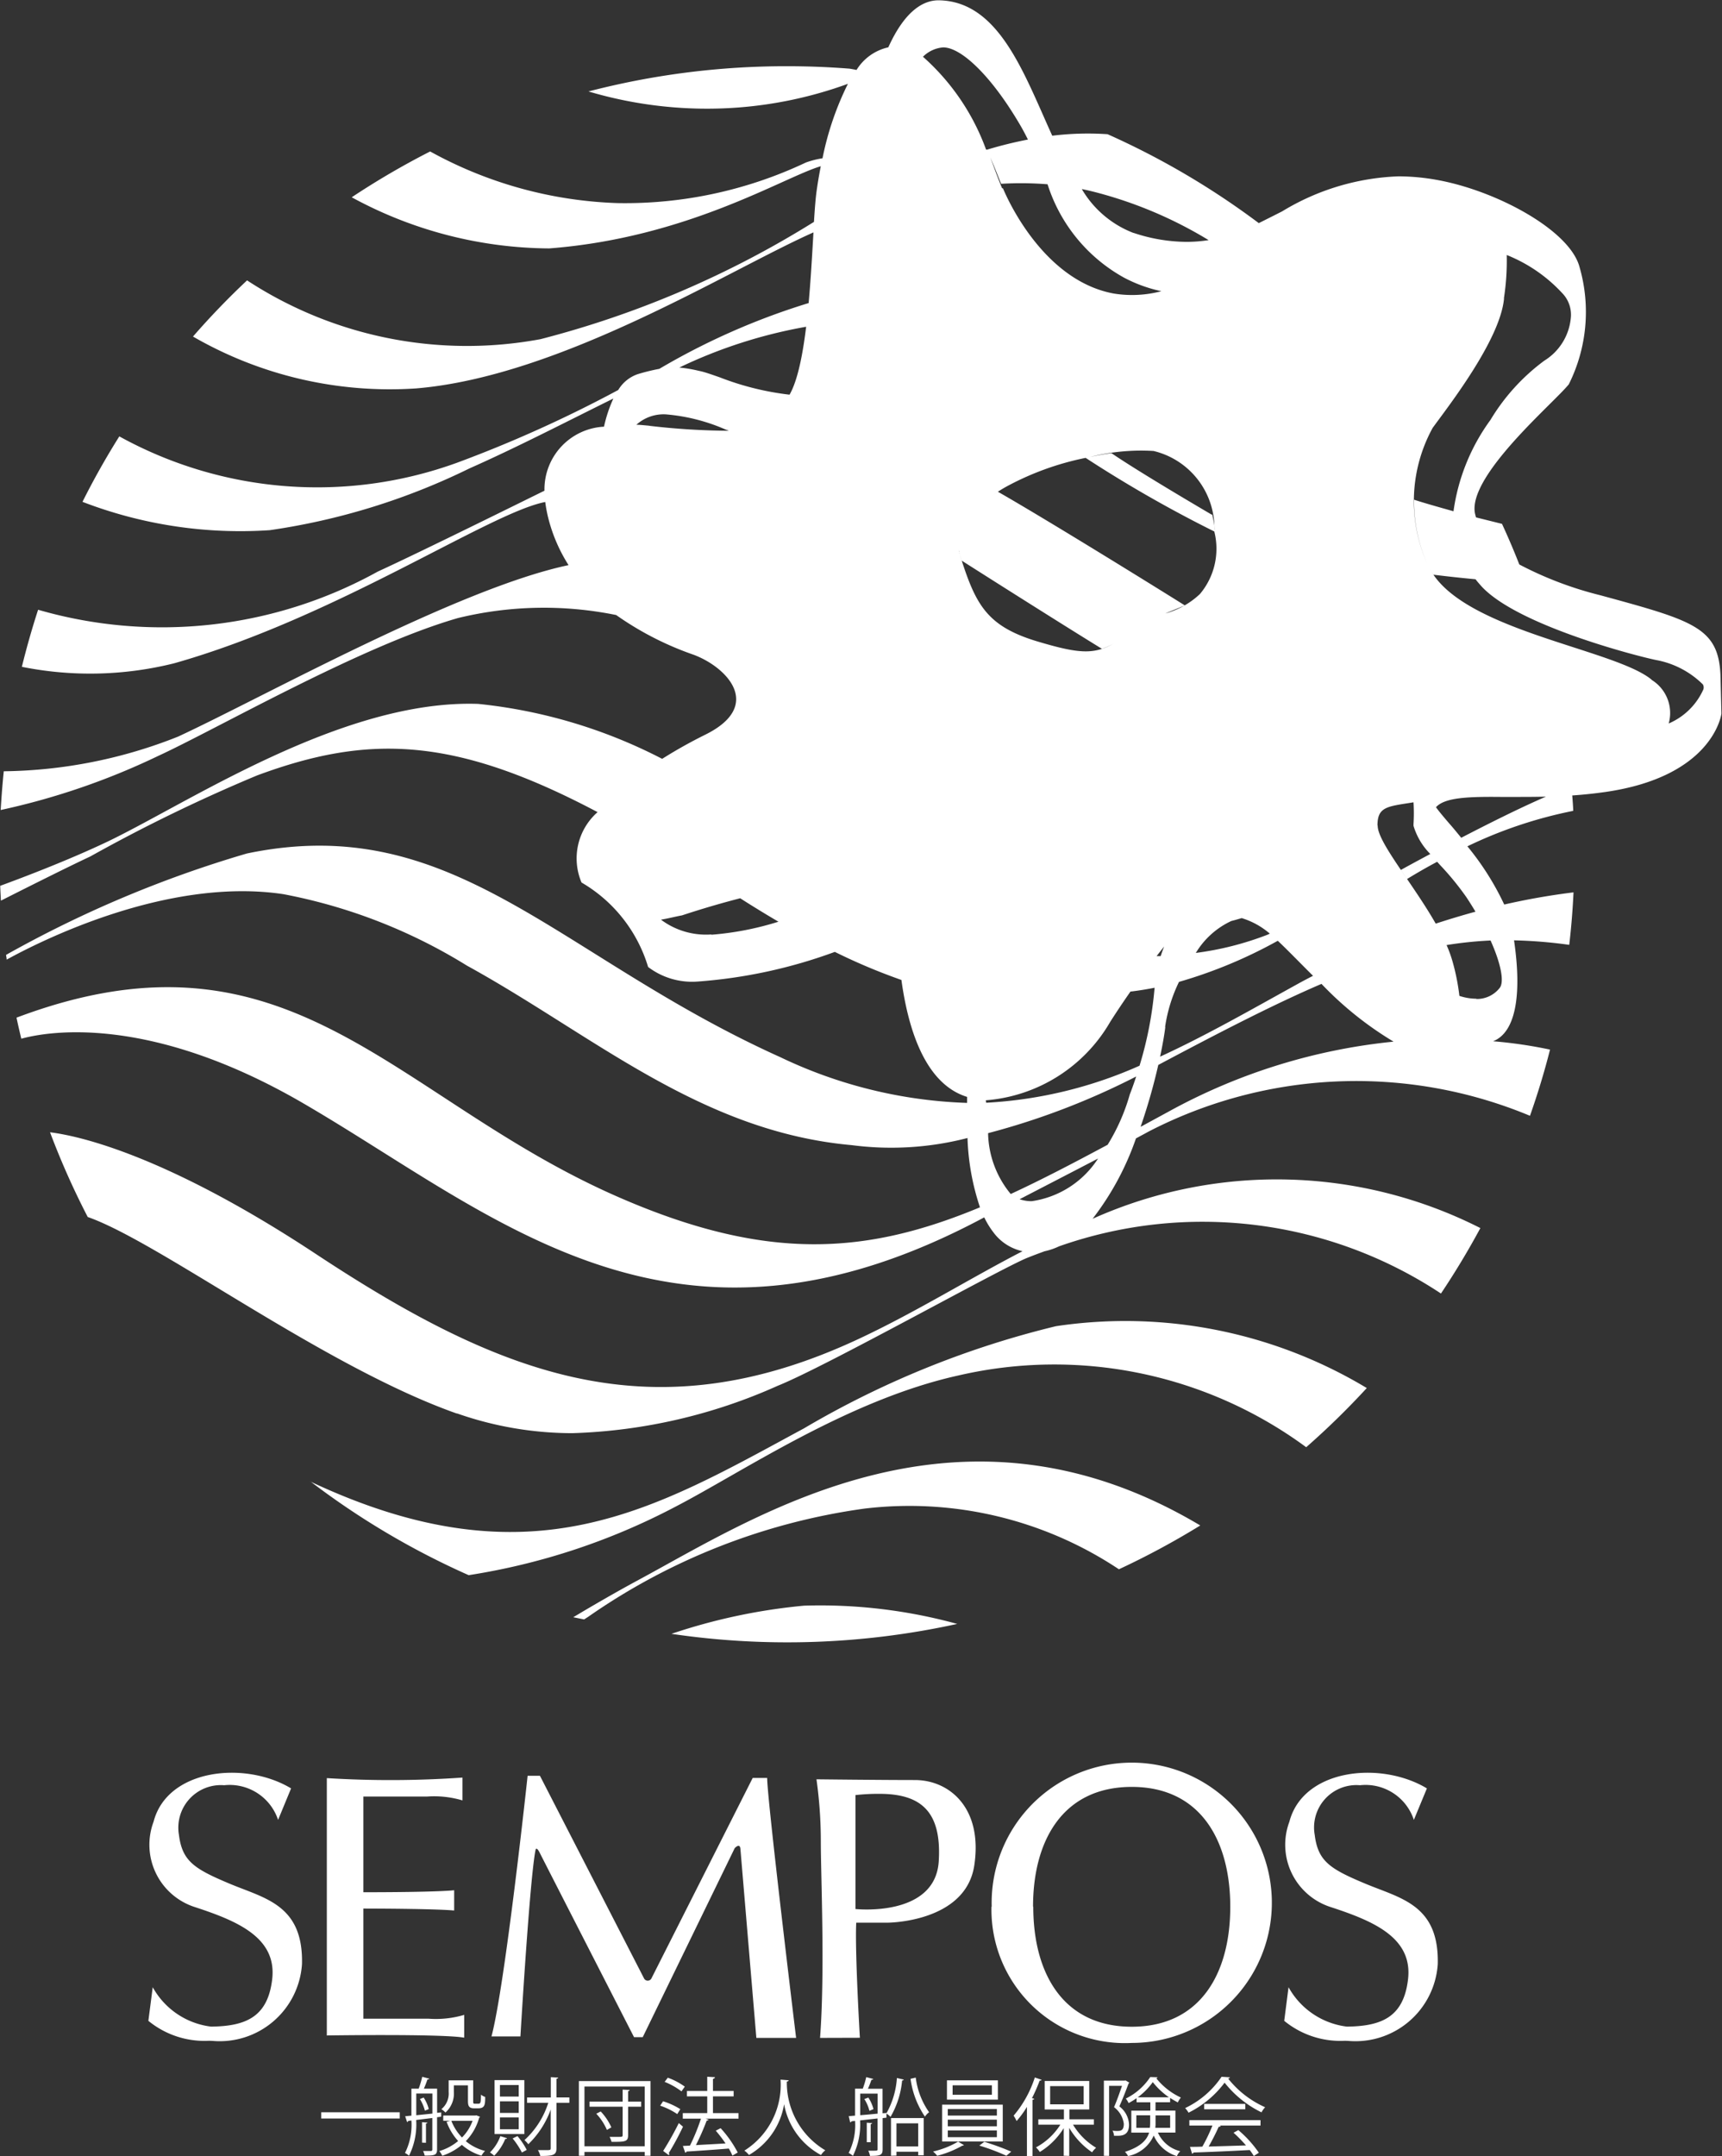 <svg xmlns="http://www.w3.org/2000/svg" width="44.74" height="56.001" viewBox="0 0 44.74 56.001">
  <rect x="0" y="0" width="44.74" height="56.001" fill="#333333" stroke="none"/>
  <g id="logo_senpos_white" transform="translate(-0.002 -0.001)">
    <path id="path" d="M14692.977,15021.018a.92.92,0,0,1-.666.533.468.468,0,0,0-.081-.109c.409-.131.568-.309.628-.5h-.463v-.57h.494v-.217h-.357v-.106a2.054,2.054,0,0,1-.207.126.582.582,0,0,0-.073-.117,1.617,1.617,0,0,0,.635-.559l.189.006a.036.036,0,0,1-.032.026,1.76,1.76,0,0,0,.639.5.633.633,0,0,0-.08.127c-.062-.033-.131-.072-.2-.117v.113h-.379v.217h.517v.57h-.455a.852.852,0,0,0,.582.484.341.341,0,0,0-.088.128A.967.967,0,0,1,14692.977,15021.018Zm.048-.322a.845.845,0,0,1-.007.122h.386v-.323h-.379Zm-.5.122h.352a1.077,1.077,0,0,0,.008-.126v-.2h-.359Zm.035-.793h.813a1.919,1.919,0,0,1-.42-.394A1.757,1.757,0,0,1,14692.564,15020.024Zm2.907,1.37c-.536.029-1.1.053-1.457.064a.04.04,0,0,1-.036.031l-.055-.178c.093,0,.2,0,.322-.006a4.536,4.536,0,0,0,.262-.547h-.6v-.141h1.849v.141h-1.06l.026.01c-.007.016-.024.021-.053.023a5.524,5.524,0,0,1-.261.512c.294-.008.635-.018.971-.029a3.837,3.837,0,0,0-.324-.33l.125-.068a2.992,2.992,0,0,1,.533.588l-.132.084A1.406,1.406,0,0,0,14695.472,15021.395Zm-5.784.154v-1.275a2.509,2.509,0,0,1-.268.367.994.994,0,0,0-.078-.139,2.9,2.9,0,0,0,.551-.992l.177.061c-.009.016-.024.021-.051.02a4.308,4.308,0,0,1-.2.457l.059.015c0,.013-.016.024-.044.026v1.461Zm-1.238-.269.13-.1a7.081,7.081,0,0,1,.7.256l-.126.107A5.685,5.685,0,0,0,14688.449,15021.28Zm-3.394.191a1.6,1.6,0,0,0,.167-.833l-.092.01a.041.041,0,0,1-.036.027l-.037-.16.165-.014v-.7h.2a2.231,2.231,0,0,0,.09-.3l.181.047c0,.014-.02.023-.046.023-.022.063-.055.156-.091.232h.38v.637l.1-.008v.01a2.172,2.172,0,0,0,.273-.918l.177.041c0,.014-.018.022-.042.025a2.291,2.291,0,0,1-.3.942.658.658,0,0,0-.106-.083l0,.105-.1.012v.811c0,.158-.073.17-.328.17a.534.534,0,0,0-.045-.135l.128,0c.1,0,.112,0,.112-.037v-.8l-.453.05a1.811,1.811,0,0,1-.186.921A.593.593,0,0,0,14685.056,15021.472Zm.3-.981c.138-.01.295-.025.453-.041v-.52h-.453Zm-10.937.932a1.353,1.353,0,0,0,.491-.262,1.494,1.494,0,0,1-.3-.5l.1-.026h-.187v-.135h.833l.027-.006.094.037c0,.014-.014.018-.02.024a1.412,1.412,0,0,1-.348.61,1.264,1.264,0,0,0,.5.254.546.546,0,0,0-.092.123,1.346,1.346,0,0,1-.51-.281,1.54,1.54,0,0,1-.51.283A.525.525,0,0,0,14674.417,15021.422Zm.59-.352a1.192,1.192,0,0,0,.276-.434h-.551A1.289,1.289,0,0,0,14675.007,15021.07Zm16.678.475v-1.953h.54l.022-.006.1.059a.056.056,0,0,1-.02.021c-.062.169-.154.405-.24.595a.626.626,0,0,1,.252.474c0,.29-.2.29-.322.29h-.068a.339.339,0,0,0-.039-.134.689.689,0,0,0,.105.008c.1,0,.188,0,.188-.186a.643.643,0,0,0-.254-.432c.077-.176.152-.392.207-.553h-.335v1.818Zm-14.7-.148c.076,0,.146,0,.2,0,.114,0,.128,0,.128-.053v-1a2.368,2.368,0,0,1-.582.9.675.675,0,0,0-.1-.107,2.215,2.215,0,0,0,.619-.969h-.551v-.139h.617v-.527l.191.011c0,.018-.016.026-.044.03v.486h.335v.139h-.335v1.181c0,.178-.087.2-.419.2A.579.579,0,0,0,14676.98,15021.4Zm13.657.146v-.717a1.888,1.888,0,0,1-.621.619.714.714,0,0,0-.1-.119,1.688,1.688,0,0,0,.633-.59h-.572v-.14h.665v-.255h-.5v-.74h1.158v.74h-.516v.255h.637v.14h-.542a1.743,1.743,0,0,0,.6.6.546.546,0,0,0-.105.117,1.969,1.969,0,0,1-.594-.634v.728Zm-.353-1.336h.871v-.472h-.871Zm-3.041,1.226a2.269,2.269,0,0,0,.65-.257l.152.091a.079.079,0,0,1-.045.016,2.707,2.707,0,0,1-.65.261A.758.758,0,0,0,14687.244,15021.433Zm-1.094.11v-.979h.851v.967h-.144v-.092h-.565v.1Zm.142-.242h.565v-.6h-.565Zm-4.355.055c-.405.033-.831.062-1.1.078a.038.038,0,0,1-.032.031l-.062-.176.184-.009a5.339,5.339,0,0,0,.286-.7h-.472v-.145h.635v-.434h-.527v-.141h.527v-.369l.2.012c0,.022-.022.038-.051.043v.314h.537v.141h-.537v.434h.664v.145h-.855l.078.026a.057.057,0,0,1-.05.024,6.439,6.439,0,0,1-.28.637c.232-.014.5-.027.77-.044a3.841,3.841,0,0,0-.254-.331l.126-.065a2.938,2.938,0,0,1,.444.632l-.138.08A1.526,1.526,0,0,0,14681.937,15021.355Zm-2.186.188v-.1h-1.565v.1h-.145v-1.941h1.861v1.941Zm-1.565-.247h1.565v-1.552h-1.565Zm-4.191.123c.1,0,.18,0,.2,0s.038-.01.038-.039v-.818l-.419.051a1.824,1.824,0,0,1-.186.928.476.476,0,0,0-.105-.071,1.623,1.623,0,0,0,.167-.843l-.083.01a.04.04,0,0,1-.029.031l-.05-.152.162-.016v-.7h.189a2.415,2.415,0,0,0,.092-.308l.182.047c0,.014-.021.021-.046.021-.022.066-.058.162-.093.239h.344v.628l.106-.011v.112l-.107.014v.836c0,.15-.068.16-.322.16A.536.536,0,0,0,14673.994,15021.419Zm-.179-.929.419-.043v-.521h-.419Zm1.915.966a1.15,1.15,0,0,0,.27-.423l.172.053c0,.014-.021.021-.045.02a1.338,1.338,0,0,1-.287.435A.808.808,0,0,0,14675.73,15021.456Zm4.5-.039a7.892,7.892,0,0,0,.406-.723l.109.093a7.221,7.221,0,0,1-.368.683.063.063,0,0,1,.011.031.035.035,0,0,1-.011.026Zm3.145-1.232h0a1.867,1.867,0,0,1-.916,1.337.578.578,0,0,0-.119-.113,2.02,2.02,0,0,0,.94-1.844l.21.017c0,.018-.018.029-.047.033l0,.063a2.044,2.044,0,0,0,1,1.723.447.447,0,0,0-.112.123A1.874,1.874,0,0,1,14683.371,15020.185Zm-7.052.906.121-.06a1.864,1.864,0,0,1,.241.359l-.125.068A2.11,2.11,0,0,0,14676.319,15021.091Zm-2.358.11v-.531l.139.011c0,.014-.011.022-.037.024v.5Zm11.555-.01v-.508l.139.011c0,.013-.01.022-.037.025v.472Zm-6.676-.139c.066,0,.131,0,.181,0,.137,0,.152,0,.152-.043v-.741h-.861v-.132h.861v-.312l.183.01c0,.014-.013.025-.041.029v.273h.338v.132h-.338v.741c0,.172-.086.172-.43.172A.692.692,0,0,0,14678.84,15021.053Zm8.633.119v-.956h1.576v.956Zm.148-.112h1.275v-.174h-1.275Zm0-.282h1.275v-.172h-1.275Zm0-.279h1.275v-.17h-1.275Zm-11.777.48v-1.4h.775v1.4Zm.141-.124h.488v-.306h-.488Zm0-.425h.488v-.3h-.488Zm0-.424h.488v-.3h-.488Zm2.508.443.11-.057a1.477,1.477,0,0,1,.277.414l-.116.066A1.443,1.443,0,0,0,14678.492,15020.449Zm-7.151.127v-.162h2.04v.162Zm15.318-1.033.128-.03a2,2,0,0,0,.347.9.483.483,0,0,0-.108.114A2.282,2.282,0,0,1,14686.659,15019.543Zm-6.512.7.075-.115a1.924,1.924,0,0,1,.449.205l-.08.128A1.847,1.847,0,0,0,14680.147,15020.24Zm13.642.061a2.361,2.361,0,0,0,.944-.812l.218.014a.059.059,0,0,1-.047.033,2.535,2.535,0,0,0,.961.744.582.582,0,0,0-.094.133,2.753,2.753,0,0,1-.959-.771,2.625,2.625,0,0,1-.937.78A.655.655,0,0,0,14693.789,15020.3Zm-19.326.029a.526.526,0,0,0,.189-.449v-.3h.637v.524c0,.076,0,.084.049.084h.068a.106.106,0,0,0,.051-.007c.031-.017.031-.085.035-.229a.33.33,0,0,0,.109.06c0,.2-.008.295-.182.295h-.111c-.155,0-.155-.1-.155-.217v-.379h-.366v.17a.659.659,0,0,1-.219.536A.475.475,0,0,0,14674.463,15020.33Zm10.993-.264.1-.037a1,1,0,0,1,.133.3l-.105.045A1.037,1.037,0,0,0,14685.456,15020.066Zm-11.548,0,.094-.038a.972.972,0,0,1,.133.3l-.1.041A1.175,1.175,0,0,0,14673.908,15020.063Zm20.373.267v-.139h1.068v.139Zm-6.683-.251v-.5h1.323v.5Zm.147-.126h1.021v-.246h-1.021Zm-7.484-.332.084-.111a1.785,1.785,0,0,1,.442.232l-.086.123A1.87,1.87,0,0,0,14680.262,15019.621Zm8.5-4.549a3.64,3.64,0,1,1,3.639,3.535A3.466,3.466,0,0,1,14688.762,15015.072Zm1.08,0c0,1.721.771,3.114,2.559,3.114s2.559-1.394,2.559-3.114-.771-3.115-2.559-3.115S14689.842,15013.352,14689.842,15015.072Zm8.1,3.479a2.3,2.3,0,0,1-1.58-.518l.112-.873a2.013,2.013,0,0,0,1.515,1.023c.922-.009,1.474-.262,1.589-1.222.132-1.091-.906-1.521-2-1.88a1.7,1.7,0,0,1-1.082-2.219c.357-1.374,2.369-1.59,3.573-.866l-.339.818a1.321,1.321,0,0,0-1.4-.9,1.1,1.1,0,0,0-1.176,1.288c.085.686.395.884,1.316,1.269s1.918.546,1.881,2.089a2.144,2.144,0,0,1-2.33,1.994Zm-29.511,0a2.3,2.3,0,0,1-1.58-.518l.113-.873a2.01,2.01,0,0,0,1.514,1.023c.921-.009,1.473-.262,1.589-1.222.132-1.091-.907-1.521-2-1.88a1.7,1.7,0,0,1-1.081-2.219c.356-1.374,2.37-1.59,3.573-.866l-.338.818a1.325,1.325,0,0,0-1.4-.9,1.105,1.105,0,0,0-1.176,1.288c.086.686.4.884,1.317,1.269s1.917.546,1.88,2.089a2.143,2.143,0,0,1-2.329,1.994Zm15.871-.075c.131-1.729.02-4.192.02-5.1a11.478,11.478,0,0,0-.113-1.616s1.654.019,2.557.019,1.769.733,1.543,2.219-2.258,1.486-2.258,1.486h-.809c-.037.752.095,2.989.095,2.989Zm.921-6.3v2.953s2.073.225,2.163-1.242c.08-1.309-.478-1.75-1.545-1.75A5.454,5.454,0,0,0,14685.226,15012.176Zm-2.576,6.3s-.4-4.739-.414-4.908-.149-.019-.149-.019l-2.389,4.908h-.226s-2.351-4.589-2.444-4.777-.113-.094-.113-.094c-.15.7-.395,4.852-.395,4.852h-.752c.356-1.334.939-6.77.939-6.77h.32l2.707,5.267a.108.108,0,0,0,.188,0l2.633-5.21h.376c0,.564.752,6.751.752,6.751Zm-11.16-.057v-6.69a26.776,26.776,0,0,0,3.524-.014v.593a2.573,2.573,0,0,0-.92-.1h-1.655v2.485c1.993,0,2.36-.052,2.36-.052v.527s-.367-.047-2.36-.051v2.861h1.7a2.583,2.583,0,0,0,.921-.1v.593C14674.5,15018.373,14671.489,15018.419,14671.489,15018.419Zm8.956-10.438a15.166,15.166,0,0,1,3.445-.731,13.433,13.433,0,0,1,3.978.474,20.607,20.607,0,0,1-7.423.258Zm-2.553-.431.13-.077c.274-.164.943-.557,1.581-.9,3.109-1.677,8.342-5.122,14.58-1.406a20.621,20.621,0,0,1-2.114,1.138,9.824,9.824,0,0,0-6.618-1.575,16.482,16.482,0,0,0-7.176,2.813c-.033.021-.068.043-.1.065Zm-6.828-3.522c5.749,2.7,8.941.711,12.826-1.385a24.021,24.021,0,0,1,6.545-2.652,12.176,12.176,0,0,1,8.074,1.607,20.514,20.514,0,0,1-1.574,1.537,11.039,11.039,0,0,0-9.03-1.865c-2.889.637-5.632,2.52-7.381,3.422a17.19,17.19,0,0,1-5.349,1.766A20.441,20.441,0,0,1,14671.064,15004.027Zm3.806-1.767c-3.446-1.214-7.726-4.452-9.593-5.106a20.4,20.4,0,0,1-.979-2.2c.724.09,2.983.571,6.912,3.164,4.864,3.209,8.775,4.688,14.091,2.206,1.482-.692,2.877-1.565,4.264-2.281a1.276,1.276,0,0,1-.756-.489,2.193,2.193,0,0,1-.239-.39c-8.091,4.329-12.665-.036-17.685-2.958-4.033-2.348-6.675-1.863-7.334-1.682-.043-.182-.085-.362-.124-.547,7.1-2.674,9.767,2.076,15.581,4.635,3.907,1.721,6.5,1.516,9.451.291a6.284,6.284,0,0,1-.324-1.8,7.909,7.909,0,0,1-3.008.185c-3.937-.352-6.726-2.864-10-4.664a14.007,14.007,0,0,0-4.765-1.854c-3.041-.459-6.387,1.257-7.191,1.7,0-.042-.011-.082-.016-.123a29.925,29.925,0,0,1,6.255-2.633c5.39-1.128,8.073,2.683,13.865,5.291a12.126,12.126,0,0,0,4.849,1.186c0-.053,0-.1,0-.156-1.15-.354-1.551-1.913-1.706-3.037a15.406,15.406,0,0,1-1.73-.729,13.042,13.042,0,0,1-3.559.77,1.89,1.89,0,0,1-1.292-.378,3.805,3.805,0,0,0-1.73-2.194,1.6,1.6,0,0,1,.417-1.828c-3.739-1.977-5.972-2.016-8.842-.955a42.224,42.224,0,0,0-4.337,2.106c-.678.317-1.945.957-2.323,1.148-.007-.128-.014-.257-.019-.385.546-.2,1.705-.638,2.717-1.114,2.082-.978,6.143-3.736,9.705-3.611a13.349,13.349,0,0,1,4.777,1.427,12.456,12.456,0,0,1,1.113-.624c1.53-.752.578-1.755-.3-2.081a8.064,8.064,0,0,1-2.008-1.03,9.421,9.421,0,0,0-4.109.078c-2.533.727-6.27,2.883-7.8,3.586a18.451,18.451,0,0,1-4.082,1.4c.02-.338.046-.674.08-1.006a12.625,12.625,0,0,0,4.528-.9c2.2-1.019,7.269-3.849,10.146-4.454a4.163,4.163,0,0,1-.518-1.187,3.611,3.611,0,0,1-.088-.453c-1.456.281-5.416,2.993-9.639,4.189a9.015,9.015,0,0,1-3.959.092q.185-.753.422-1.482a11.584,11.584,0,0,0,8.826-.992c1.111-.508,3.9-1.89,4.33-2.1a1.63,1.63,0,0,1,1.547-1.663,3.554,3.554,0,0,1,.243-.731c-1.249.617-2.523,1.277-3.737,1.814a17.413,17.413,0,0,1-5.19,1.605,11.412,11.412,0,0,1-4.866-.736q.439-.877.957-1.7a10.646,10.646,0,0,0,8.773.685,33.215,33.215,0,0,0,4.19-1.89.944.944,0,0,1,.506-.411,5.116,5.116,0,0,1,.561-.138,18.048,18.048,0,0,1,3.884-1.71c-.019.21-.04.416-.064.616a12.677,12.677,0,0,0-3.3,1.06,3.533,3.533,0,0,1,.466.076l.08.018c.111.023.284.084.5.159a7.317,7.317,0,0,0,1.818.452c.438-.767.539-2.826.621-4.215-2.194.973-6.561,3.738-10.321,4.052a10.225,10.225,0,0,1-5.8-1.347,20.221,20.221,0,0,1,1.405-1.459,10.435,10.435,0,0,0,7.624,1.527,25.356,25.356,0,0,0,7.105-3.046c.02-.325.041-.6.067-.791s.061-.4.11-.655c-.978.291-3.462,1.86-7.057,2.135a10.848,10.848,0,0,1-5.13-1.328,20.447,20.447,0,0,1,2.038-1.19,10.789,10.789,0,0,0,4.872,1.341,10.99,10.99,0,0,0,4.89-1.054,2.307,2.307,0,0,1,.432-.11,7.752,7.752,0,0,1,.66-1.934,10.687,10.687,0,0,1-2.846.615,10.82,10.82,0,0,1-3.895-.417,20.438,20.438,0,0,1,5.154-.655q.826,0,1.637.064c.064.012.121.021.174.033a1.3,1.3,0,0,1,.826-.588c.445-.985.936-1.221,1.3-1.221h.019c1.395.027,2.057,1.528,2.7,2.979.079.18.159.36.24.538a7.593,7.593,0,0,1,1.438-.039,20.413,20.413,0,0,1,3.928,2.309c.2-.1.4-.2.608-.306a6.235,6.235,0,0,1,3.022-.909,5.735,5.735,0,0,1,1,.093c1.545.278,3.457,1.308,3.705,2.268a4.2,4.2,0,0,1-.281,3.042c-.109.131-.295.314-.531.549-.73.727-2.09,2.076-1.9,2.828.006.025.014.052.021.078l.675.168q.24.519.45,1.055a9.354,9.354,0,0,0,2.107.8c2.414.658,3.064.835,3.119,2.069l.025.992,0,.012c-.008.066-.254,1.637-3.011,2.035-.3.043-.585.072-.865.091.011.134.021.267.026.4a11.448,11.448,0,0,0-2.75.921,7.122,7.122,0,0,1,.957,1.512,17.821,17.821,0,0,1,1.8-.316q-.032.688-.111,1.363a12.244,12.244,0,0,0-1.434-.117c.215,1.473.023,2.4-.545,2.621a11.745,11.745,0,0,1,1.48.217c-.148.584-.323,1.156-.521,1.719a11.74,11.74,0,0,0-9.921.416c-.076.043-.185.1-.316.171a7.305,7.305,0,0,1-1.127,2.088,11.7,11.7,0,0,1,10.075.241q-.472.876-1.024,1.7a11.224,11.224,0,0,0-9.922-1.226,1.7,1.7,0,0,1-.375.128c-.146.053-.295.109-.443.168-.678.268-5.24,2.826-6.494,3.327a14.066,14.066,0,0,1-5.332,1.23A9.075,9.075,0,0,1,14674.87,15002.261Zm14.64-5.56a.969.969,0,0,0,.294.044,2.469,2.469,0,0,0,1.723-1.108c-.679.354-1.462.758-2.038,1.057Zm-.252-.143c.795-.367,1.623-.8,2.518-1.279a5.16,5.16,0,0,0,.577-1.311l.006-.016s.069-.17.159-.446a19.007,19.007,0,0,1-3.848,1.472A2.55,2.55,0,0,0,14689.258,14996.559Zm3.381-1.748.736-.4a15.28,15.28,0,0,1,5.83-1.809,8.906,8.906,0,0,1-1.873-1.5c-1.211.52-2.574,1.219-4.24,2.105A15.406,15.406,0,0,1,14692.639,14994.811Zm-4.021-.648c0,.008,0,.018,0,.026a11.24,11.24,0,0,0,3.987-.962,9.707,9.707,0,0,0,.391-2.025c-.207.041-.416.075-.627.1.225-.323.457-.641.676-.922l.109,0c.027-.084.058-.167.09-.248a22.957,22.957,0,0,0-1.4,1.954,4.1,4.1,0,0,1-3.23,2.039C14688.616,14994.133,14688.617,14994.147,14688.617,14994.162Zm4.656-1.937c-.023.186-.068.451-.135.766,1.184-.543,2.363-1.219,3.621-1.914.117-.064.234-.125.352-.186-.491-.488-.914-.934-1.18-1.143a2.015,2.015,0,0,0-.674-.356l-.025.008c-.082.024-.161.048-.242.067a2.117,2.117,0,0,0-.924.83,7.977,7.977,0,0,0,1.865-.474l.059-.028c.062.053.131.115.206.186a12.259,12.259,0,0,1-2.567,1.068A3.972,3.972,0,0,0,14693.273,14992.225Zm8.082-.732a.75.75,0,0,0,.605-.286c.121-.146.045-.606-.236-1.233a9.98,9.98,0,0,0-1.143.119,3.207,3.207,0,0,1,.164.458,5.659,5.659,0,0,1,.169.861A1.392,1.392,0,0,0,14701.355,14991.492Zm-19.873-1.669a7.831,7.831,0,0,0,1.74-.338c-.32-.188-.655-.392-1-.613a9.356,9.356,0,0,1,1.723-.37,23.456,23.456,0,0,0-3.23.819c-.145.025-.332.075-.545.111A1.951,1.951,0,0,0,14681.482,14989.823Zm17.309-2.833c0,.434.908,1.492,1.508,2.545.359-.117.705-.221,1.033-.31-.072-.121-.15-.246-.234-.373a7.243,7.243,0,0,0-.686-.839c-.025-.029-.051-.057-.076-.084q-.378.2-.781.447l-.16-.236c.108-.061.387-.213.763-.414a1.742,1.742,0,0,1-.436-.732l0-.021,0-.021a4.561,4.561,0,0,0,0-.568C14699.05,14986.5,14698.791,14986.5,14698.791,14986.99Zm-14.041,1.554a3.354,3.354,0,0,1,.6.222h0a3.354,3.354,0,0,0-.6-.222,1.765,1.765,0,0,0-.362-.054A1.765,1.765,0,0,1,14684.75,14988.544Zm15.561-2.026c.059.086.205.259.338.414.1.111.2.236.313.373.708-.367,1.526-.777,2.2-1.068-.261.006-.51.007-.744.007h-.43C14701.154,14986.243,14700.539,14986.264,14700.311,14986.518Zm5.6-3.312a1.009,1.009,0,0,1,.441,1.131,1.732,1.732,0,0,0,.9-.883.157.157,0,0,0-.013-.133,2.326,2.326,0,0,0-1.165-.623c-.316-.052-3.679-.886-4.611-1.952-.045-.052-.088-.1-.129-.155-.346-.032-.715-.072-1.093-.118a1.447,1.447,0,0,1-.111-.187C14700.947,14981.928,14704.937,14982.4,14705.912,14983.205Zm-17.979-3.262c.405,1.282.678,1.856,2.006,2.258,1.2.359,1.546.354,2.182-.051a2.191,2.191,0,0,1-.494.246c-1.108-.681-3.047-1.911-3.641-2.289q-.025-.079-.053-.164a.124.124,0,0,1,0-.014Zm5.842,1.326c-.141.067-.3.123-.5.209a2.129,2.129,0,0,0,.9-.506,1.826,1.826,0,0,0,.372-1.623,33.122,33.122,0,0,1-3.343-1.912,7.372,7.372,0,0,0-2.069.752,3.63,3.63,0,0,0-.411.268c.072-.055.141-.1.2-.141C14690.264,14979.088,14693.141,14980.873,14693.775,14981.27Zm6.344-1Zm-.014-.03-.006-.014Zm-.014-.03a.127.127,0,0,1-.008-.017A.127.127,0,0,0,14700.092,14980.21Zm1.984-6.911c-.1,1.08-1.455,2.809-1.855,3.361a3.96,3.96,0,0,0-.142,3.522,3.957,3.957,0,0,1-.34-1.657c.309.1.67.2,1.024.3a5.239,5.239,0,0,1,.96-2.372,5.316,5.316,0,0,1,1.4-1.54,1.461,1.461,0,0,0,.686-1.092.806.806,0,0,0-.227-.668,3.961,3.961,0,0,0-1.436-.984A6.4,6.4,0,0,1,14702.076,14973.3Zm-14.147,6.626a.077.077,0,0,0,0-.014A.077.077,0,0,1,14687.929,14979.925Zm-.006-.017a.052.052,0,0,0,0-.012A.052.052,0,0,1,14687.923,14979.908Zm0-.018,0-.01Zm0-.02s0,0,0-.006S14687.914,14979.868,14687.914,14979.871Zm0-.016v0Zm0-.02s0,0,0,0S14687.907,14979.834,14687.907,14979.836Zm0-.036Zm6.572-.885c.021.092.04.187.054.276.007.048.014.093.019.137,0-.044-.012-.09-.018-.137a2.062,2.062,0,0,0-1.58-1.93,5.427,5.427,0,0,0-1.653.156c.189-.041.376-.075.558-.1C14692.644,14977.845,14694.412,14978.877,14694.475,14978.915Zm-14.613-2.306a18.539,18.539,0,0,0,2.055.127c-.028-.012-.057-.021-.084-.031a4.86,4.86,0,0,0-1.558-.395,1.057,1.057,0,0,0-.762.27C14679.635,14976.586,14679.752,14976.6,14679.861,14976.609Zm9.176-6.168c.276.652,1.229,2.432,2.884,2.732a2.977,2.977,0,0,0,1.231-.062,3.707,3.707,0,0,1-.976-.355,4.238,4.238,0,0,1-1.981-2.422,8.766,8.766,0,0,0-1.207-.012c-.068-.17-.162-.41-.281-.689C14688.857,14969.985,14688.969,14970.279,14689.037,14970.441Zm3.406,1.16a4.4,4.4,0,0,0,1.357.229,3.827,3.827,0,0,0,.58-.045,10.931,10.931,0,0,0-2.937-1.244c-.12-.031-.239-.059-.358-.082A2.661,2.661,0,0,0,14692.443,14971.6Zm-3.822-2.165a10.539,10.539,0,0,1,1.064-.263c-.076-.154-.159-.309-.251-.46-.7-1.175-1.47-1.934-1.952-1.934a.837.837,0,0,0-.524.243A5.928,5.928,0,0,1,14688.621,14969.437Z" transform="translate(-14663 -14965.552)" fill="#fff"/>
  </g>
</svg>
